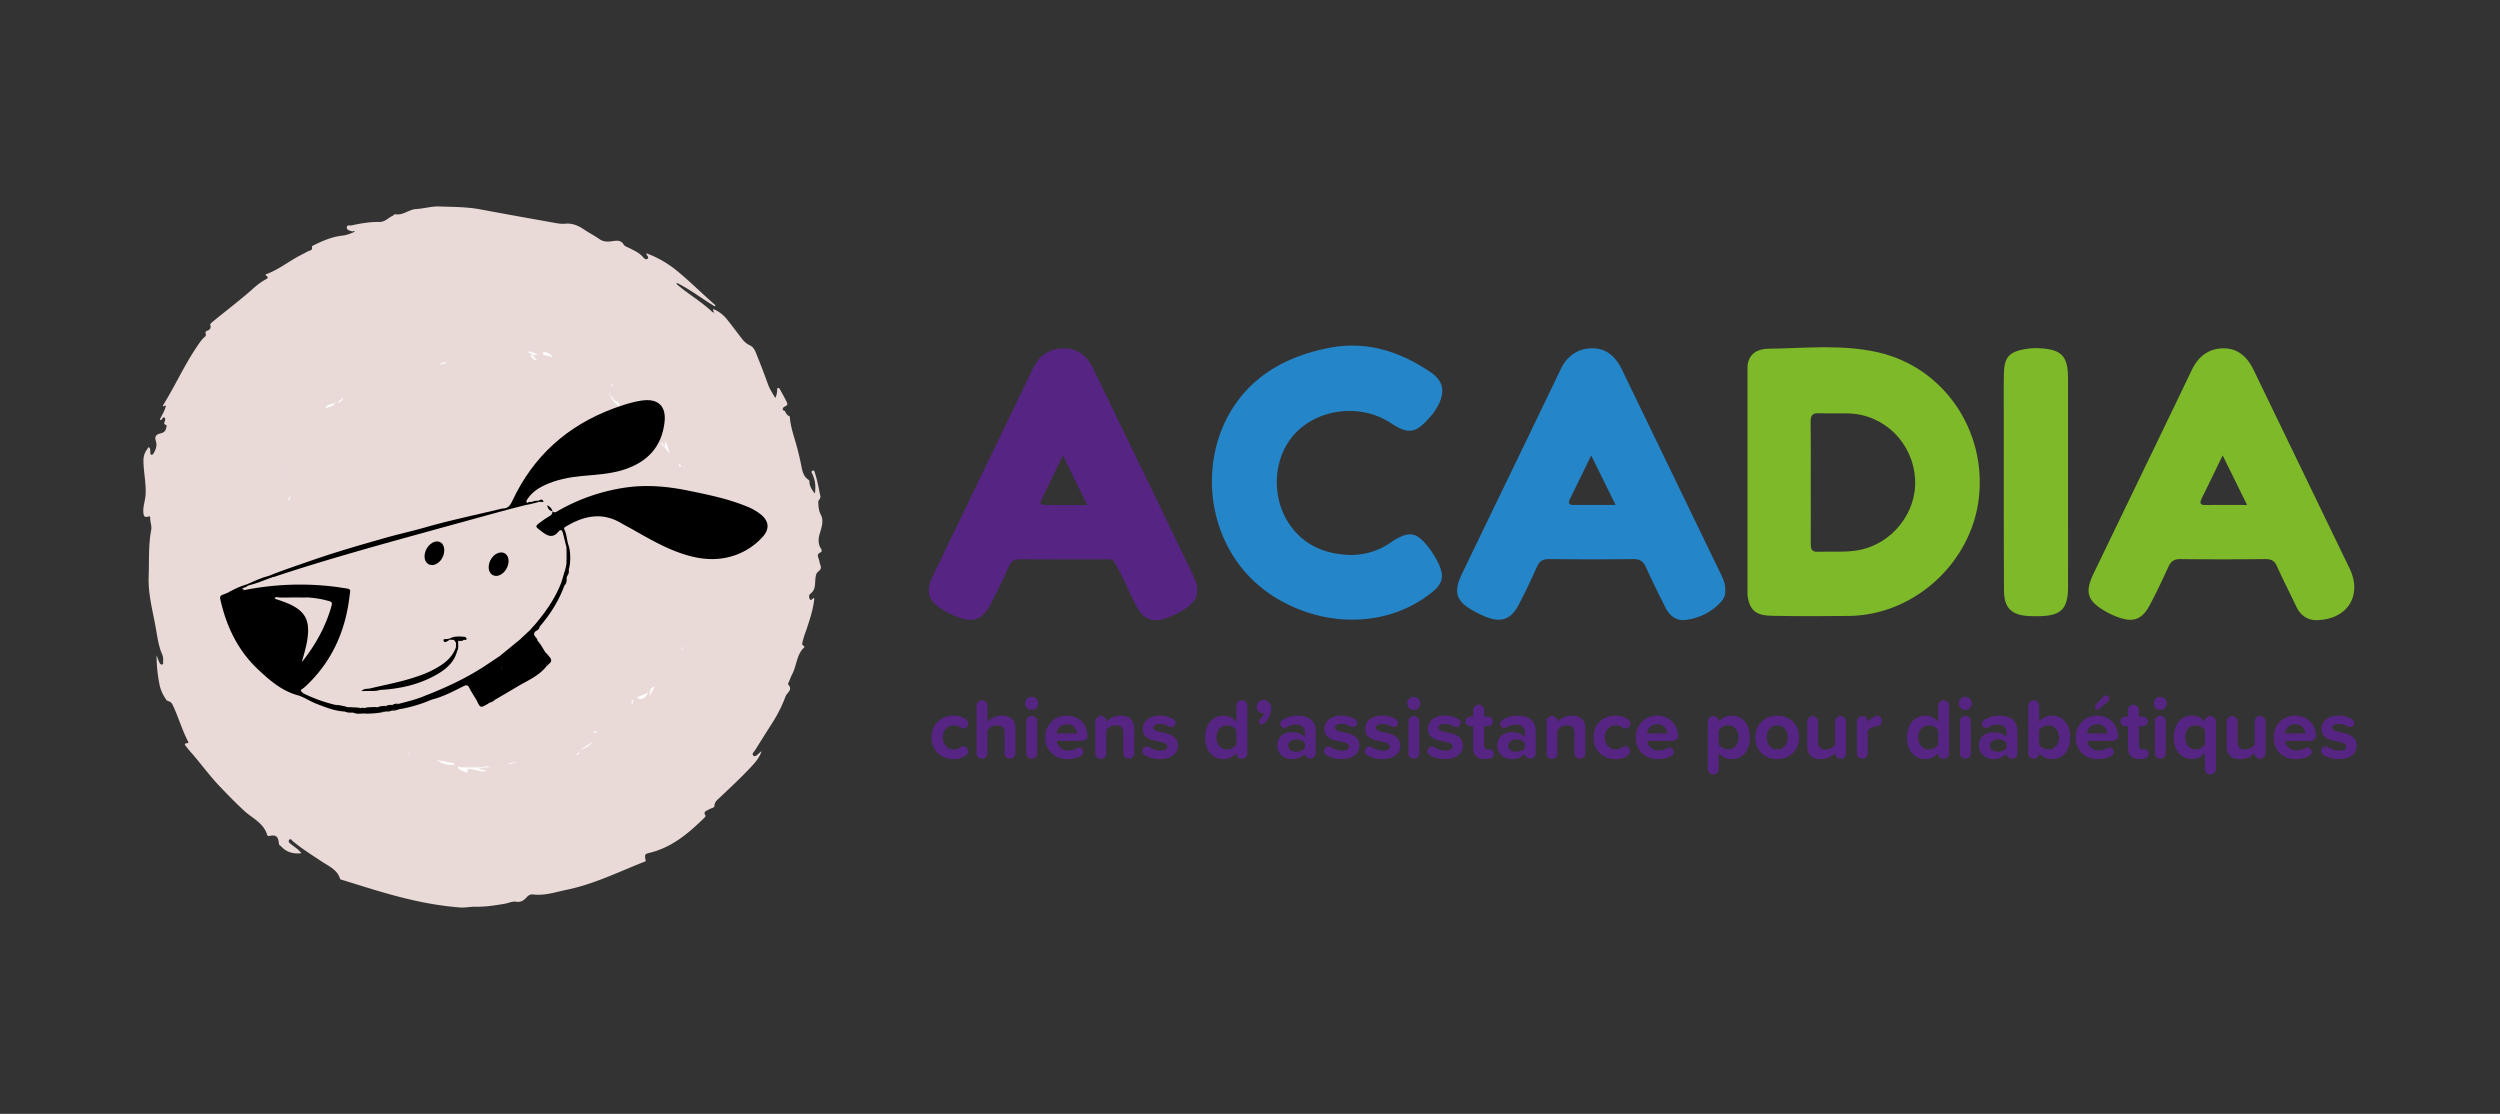 <svg id="test" xmlns="http://www.w3.org/2000/svg" viewBox="0 0 2172.1 967.77"><rect x="0" y="0" width="2172.1" height="967.77" fill="#333333" stroke="none"/><title>logo-acadia</title><path d="M682,357.1c.79,1.72,1.59,3.41,3.41,4.31a1.5,1.5,0,0,1,.83.81c.52,8.13,3.23,15.75,5.43,23.49,1.66,5.84,3.06,11.71,4.28,17.67,1,4.74,1.56,10.33,6.47,13.45,1,.66.77,1.72.9,2.68.45,3.32,2,6.1,4.71,9.26.86-6.18.27-11.42-2-16.44-.55-1.21-1.6-2.58-.2-3.31,1.73-.89,2,1.21,2.29,2.2,2.14,6.44,3.23,13.15,4.64,19.78.52,2.41-2,3.39-1.83,5.57.24,3.7.34,7.05,2.29,10.73,2.53,4.76.8,10.55-.79,15.67-1.5,4.85-1.94,9.39.92,13.84.81,1.27.88,2.58-.6,3.21-3.07,1.31-2.18,3.37-1.42,5.6.59,1.72.79,3.6,1.45,5.29,1,2.49.31,4-1.82,5.67-2.3,1.75-2.32,4.63-2.57,7.36-.38,4.29,0,8.84-4.27,11.88-1.56,1.12-1.27,3.46-.52,4.72,1.36,2.26,2.22-1.45,3.88-.66-.84,9.57-4,18.64-7,27.73a86.89,86.89,0,0,0-2.89,8.89c-.32,1.48-1.54,3.62.91,4.81.25.13.49,1,.38,1.05-6.79,6.16-6.56,15.49-10.38,23-1.09,2.14-2,4.39-2.9,6.61-.38.89-1.16,2.36-.84,2.7,4.45,4.63-1,7.06-2.23,10.35a120.22,120.22,0,0,1-11.69,23.35c-5,7.73-9.86,15.54-14.74,23.34-.92,1.47-3.2,3.26-1.64,4.69,1.76,1.63,3.47-.68,4.95-1.89l2.35-1.93c-2.22,6.31-6,10.35-9.68,14.28C643.4,676,634.21,684.65,625,693.3c-1.94,1.82-4.2,3.54-4.28,7,0,1.63-3.2,1.93-4.83,3-1.82,1.23-5.23,1.52-3,5.22.43.74-.49,1.55-1.1,2.14-13.63,13.41-28.06,25.57-47.28,30.28-4.43,1.09-4.57,1.41-3.55,6.6.22,1.13-.74,1.05-1.21,1.23-22,8.64-43.35,19.26-66.57,24.12-9.73,2-19.54,5.45-29.83,4.26a6.09,6.09,0,0,0-5.6,2.28c-2.48,2.73-5,4.74-9.44,4-3.11-.53-6.57,1.26-9.91,1.81-8.44,1.42-16.82,2.74-25.52,2.58-4.37-.08-8.83,1-13.49.62A285.33,285.33,0,0,1,358.42,782c-20.74-4.62-40.88-11.29-61.16-17.51-.64-.2-1.66-.43-1.78-.86-2.41-8.1-9.8-11-15.92-15.11-8.61-5.71-17.38-11.15-25.32-17.81-.8-.67-1.66-2.68-3-.9-1.12,1.51.3,2.62,1.42,3.5,3.16,2.51,6.68,4.63,9.21,8-7,.8-13-.84-17.68-6-.64-.69-1.7-.91-1.82-2.16-.66-6.61-2.56-8.11-8.52-6.8-1.17.26-1.59-.49-1.83-1.27-3.18-10.25-12.95-14.21-20-20.75-7.37-6.86-14.37-14-21.32-21.32-9.13-9.54-16.7-20.33-25.49-30.12-1.23-1.36-2.28-2.88-3.47-4.28s-2.1-2.7.83-2.88c1.52-.1,1.07-1,.68-1.73-5.05-9.86-8.14-20.53-12.76-30.56-1.51-3.29-1.9-3.37-5.45-4.78-.43-.17-.65-.88-1-1.33a34,34,0,0,1-5.8-14.46,121.21,121.21,0,0,1-2.18-23.55c.78,2.06,1.47,4.16,2.39,6.16.44,1,1.15,2.24,2.49,1.86s.65-1.68.77-2.6a12.72,12.72,0,0,0-1-6.66c-3.13-7.29-4-15.08-5.41-22.75-2.61-14.7-6.72-29.36-6.14-44.34.53-13.53-.33-27.18,2.22-40.61.67-3.55-1.07-7-.86-10.53.1-1.52-1.1-1.19-2.14-.91-3,.81-3.56-.92-3.8-3.45-.49-5.34,1.56-10.31,1.89-15.55.62-10-1.76-19.72-1.84-29.61,0-4.55,1.23-7.69,4.62-11.91,1.58,1.22,1.25,3,1.35,4.61.06.81-.18,1.89.94,2.08.93.15,1.55-.68,2-1.39,1.95-3.27,3.07-6.84,1.86-10.56s.08-5.64,3.68-6.5c2.43-.57,4.62-1.52,5.13-4.37.22-1.23,1.51-2.63-.76-3.45-1.32-.48-.63-1.61-.36-2.55.34-1.2,1-2.82-.29-3.48-1.56-.79-1.67,1.55-2.78,2-.8.21-1.13-.06-.89-.89,1.63-3.35,3.67-6.52,4.71-10.15.44-1.51,0-1.86-1.28-.9-.77.2-1.19,0-.86-.86,10.21-16.33,18.09-34,28.84-50,2.29-3.42,4.52-7,7.64-9.58,1.88-1.55-1.29-4.09,1.93-5.09,1.67-.52,3.77-2.21,2.5-5.21-.26-.62,2-2.49,3.33-3.56,11.83-9.64,24-18.85,35.35-29.06a57.28,57.28,0,0,1,10.13-7.09c3.1-1.77-.77-2.49-.68-4,9.85-3.45,18.1-9.76,27-14.85,3.07-1.76,6.29-3.26,9.35-5,1.68-1,4.93-.69,3.86-4.27-.07-.22.7-.8,1.18-1,8.15-4.07,16.46-7.65,25.67-8.64,3.65-.39,7-1.85,10.45-3.32-.84-1.26-1.64,0-2.4-.33-1.83-.68-4.37-.87-4.52-3.22-.18-2.71,2.59-1.64,3.92-1.93,8-1.73,16.1-3.16,24.3-3,5,.08,7.81-3.67,11.72-5.44.74-.33,1.47-1.43,2-1.32,6.8,1.38,11.85-4.13,18.29-4.48,6.74-.35,13.47-2.5,20.14-2.24,11.82.47,23.72.31,35.46,2.51,21.34,4,42.71,7.81,64.08,11.61,3.19.57,6.51,1.2,9.67.87,6.39-.66,11.56,1.67,16.62,5.08,4.34,2.92,9,5.31,13.32,8.31,3.62,2.54,7.45,2.35,11.38,1.77s7.32-1,9.72,3c1,1.61,3,2.06,4.64,2.89,4.16,2.12,8.49,4,11.74,7.52,1.13,1.23,2.55,3.15,4.21,1.91,1.93-1.46-1.1-2.73-.89-4.77A91.89,91.89,0,0,1,587,234.34C599,244,609.81,255,621.49,265.09c.2.76,0,1.18-.85.85-10.61-6.38-20.46-14-31.5-19.64-.47-.09-.9-.7-1.38-.17-.06.08.3.7.5,1.06,9.87,8.41,21.2,14.94,30.66,23.87a4.89,4.89,0,0,1,2.29,1.46,7.19,7.19,0,0,1-1.39-2.35c-.69-1.54-.26-1.73,1.18-1.1a29.35,29.35,0,0,1,10.86,8.68c4.43,5.48,8.57,11.2,12.92,16.75a18.46,18.46,0,0,0,6.79,5.58c3.83,1.79,5,5.95,6.43,9.52,3.31,8.1,6.36,16.32,9.36,24.55,1.47,4,3.86,7.52,6.22,11.65a15.15,15.15,0,0,0,1.63-6.93c0-.66-.12-1.53.77-1.77s1.28.46,1.6,1.07c2.1,3.85,4.32,7.64,6.18,11.61,1.54,3.26-2.73,2.86-3.42,4.8C679.42,356.39,680.87,356.64,682,357.1Z" style="fill:#e9dad8"/><path d="M238.93,510.22c1.09,1.86,1.06,3.28,0,4.75Z" style="fill:#eee6e5"/><path d="M594.46,408.33l-.53-.51c1.09-.94.06-2.46,1.41-4.14C595.47,405.76,596.24,407.18,594.46,408.33Z" style="fill:#e9e2e1"/><path d="M591.78,405.09c-.46.08-.58,1.1-1.18.57a2.29,2.29,0,0,1-.89-2c.11-.65.66-.19,1-.13A1.6,1.6,0,0,1,591.78,405.09Z" style="fill:#fdfbfb"/><path d="M552.51,350.18c1.31.7,1.8,2.05,2.44,3.32a7.61,7.61,0,0,1-3-2.76Z" style="fill:#f6f3f2"/><path d="M248.89,409.38l.56.57a5.47,5.47,0,0,1-2.8,2.43C247.39,411.36,247.75,410.09,248.89,409.38Z" style="fill:#e8e2e0"/><path d="M553,347.51l.53-.54,3,2.07C555,349.32,554,348.32,553,347.51Z" style="fill:#f2eeed"/><path d="M593.64,561.65c.15,1.32-.44,2.23-1.69,3.33A4.65,4.65,0,0,1,593.64,561.65Z" style="fill:#f4f1f0"/><path d="M242.47,518.11c.11-1-.35-2,.41-3,1.05.77.48,1.72.64,2.51C243.23,517.88,243.08,518.47,242.47,518.11Z" style="fill:#e6dddc"/><path d="M250.51,401.86l.54.54c-.53.8-1.07,1.6-2,3A5.16,5.16,0,0,1,250.51,401.86Z" style="fill:#e8e1e1"/><path d="M532.58,335.66a4,4,0,0,1-2-2.11,3.41,3.41,0,0,1,2.5,1.55Z" style="fill:#f5f2f1"/><path d="M242.47,518.11l1.05-.52c0,.48.18,1.13-.41,1.32S242.55,518.5,242.47,518.11Z" style="fill:#f2eeec"/><path d="M416.88,668.3c1.7.84,3.69.2,5.66,1-2.29,1.71-4.48.76-6.6.37s-4.15-1-6.24-1.41c-3.34-.65-3.67-.34-3.47,3.14-2.43-1-5-1.48-7.14-3-.58-.4-1.66-.85-1.13-1.81s1.28,0,1.94,0l.8.05c4.57.61,9.16.11,13.73.25C415.51,667,416.61,666.86,416.88,668.3Z" style="fill:#fefdfd"/><path d="M525.14,428.53V375.6h.27v53.16Z" style="fill:#e5d8dc"/><path d="M379.28,660.28l14.4,2.64c.54.1,1.24.15,1.24.77,0,.84-.8.79-1.41.85C388.2,665.08,383.57,663.14,379.28,660.28Z" style="fill:#fefdfd"/><path d="M553.12,606l10-4.19C560.57,607.13,556.89,608.73,553.12,606Z" style="fill:#fefdfd"/><path d="M480.44,310.38c-2.82-.69-5.06-1.13-7.22-1.82-.84-.26-2-.95-1.66-2.05.25-.86,1.4-.44,2.15-.44C476.55,306.1,478.35,307.89,480.44,310.38Z" style="fill:#fefdfd"/><path d="M577.78,387.3c.08-1.13-.26-2.3.55-4,1.51,3.88,2.88,7.26,3.12,11a31.5,31.5,0,0,0-4.21-5.91C576.91,387.81,577.5,387.63,577.78,387.3Z" style="fill:#fefdfd"/><path d="M531,344.27c1.79,1.73,2.82,4.34,5.88,4.71.33,0,1.1,2.72,2.19,3.91.15.5,0,.69-.55.57-3.64-2-5.9-5.27-8.06-8.64C530.21,344.25,530.48,344.15,531,344.27Z" style="fill:#fcfbfb"/><path d="M291.59,349.55c-2.11,4.35-5.85,4.05-9.17,5C284.19,350.74,288.3,351.64,291.59,349.55Z" style="fill:#fdfcfc"/><path d="M416.88,668.3a3.2,3.2,0,0,0-2.81-1.08c-3.62,0-7.25,0-10.88,0-.85,0-1.79.29-2.49-.51,4.72,0,9.43-.05,14.14,0a26,26,0,0,0,7.36-.84c1.12-.31,2.11-.48,2.7.81-1.18.7-2.57-.17-3.75.53C419.66,667.32,418,666.87,416.88,668.3Z" style="fill:#f8f6f6"/><path d="M564.6,604.51c-.55-5,.5-6.8,4.5-8.19C567.61,599,566.27,601.46,564.6,604.51Z" style="fill:#fdfcfc"/><path d="M462.63,308.21l-4.52-2.66c3.21-.61,5.7,1.08,8.43,2l-.08.69h-3.31C463,308.48,462.8,308.47,462.63,308.21Z" style="fill:#fcfbfb"/><path d="M298.46,420.66c-.08.34-.12.77-.58.77H275.39v-.76h23.09Z" style="fill:#e6ded8"/><path d="M506.21,650l8.81-5.59a15.92,15.92,0,0,1-8.27,6.16C506.19,650.76,506.07,650.51,506.21,650Z" style="fill:#fcfafa"/><path d="M462.63,308.21h.52c.48,2,2.45,2.88,2.93,4.77-2.55.14-3.66-2.23-5.35-3.77C461.29,308.5,462.28,309,462.63,308.21Z" style="fill:#fcfbfa"/><path d="M293.33,350.38a11.67,11.67,0,0,1,5.06-5A7.4,7.4,0,0,1,293.33,350.38Z" style="fill:#faf8f7"/><path d="M381.82,316.86c1.79-1.44,3.48-3.37,6.36-1.31Z" style="fill:#faf8f7"/><path d="M442,663.11l7.64-1.23c-2.37,1.44-5,1.64-7.52,2Z" style="fill:#f7f5f4"/><path d="M550.83,607.7l-1.55,4.43C548.08,609.29,548.08,609.29,550.83,607.7Z" style="fill:#fbf9f9"/><path d="M252.77,431.07l-1.91,4.39C250.21,433,250.91,431.75,252.77,431.07Z" style="fill:#faf8f7"/><path d="M577.78,387.3l-.54,1.13c-1.18-1.11-3.13-1.77-2.39-4.22C576.25,385,575.79,387.36,577.78,387.3Z" style="fill:#fcfcfc"/><path d="M519.41,635.88c-1.47.77-2.32,1.57-3.53.82-.33-.22-.46-.76-.19-.91C516.73,635.2,517.8,635.4,519.41,635.88Z" style="fill:#faf9f9"/><path d="M421.15,667.22c1.13-1,2.51-.32,3.75-.53a3.51,3.51,0,0,1,2.46,1.26A16.64,16.64,0,0,0,421.15,667.22Z" style="fill:#ede7e6"/><path d="M531,344.27l-.54.55a7.1,7.1,0,0,1-2-3.6C529.82,342,530.18,343.33,531,344.27Z" style="fill:#eee7e6"/><path d="M353.33,654.09c1.15-.3,2.13.58,3.27.54C355.36,655.85,354.38,654.67,353.33,654.09Z" style="fill:#f5f2f1"/><path d="M503.38,653.29c-.18,2.17-1.51,2.13-2.89,2.65C501.07,654.42,502.31,654.24,503.38,653.29Z" style="fill:#fcfcfb"/><path d="M506.21,650l.54.57a2.26,2.26,0,0,1-2.34.85C504.65,650.43,505.59,650.43,506.21,650Z" style="fill:#f1eceb"/><path d="M538.48,353.46l.55-.57c.47.31,1.31.66.73,1.26S538.82,353.9,538.48,353.46Z" style="fill:#eee7e6"/><path d="M492.16,490.41c0-.48,0-1,.07-1.44a34.89,34.89,0,0,0,0-13.2c-1.05-4.21-2.08-8.41-3.16-12.61-.56-2.17-1.78-3.77-3.69-1.42-5.08,6.22-9.59,4-14.79,0-5.95-4.55-6.2-4.27.07-8.8a66,66,0,0,1,7-4.67,4.18,4.18,0,0,0,2.3-4.14c1.8,1.87,3.36.59,5-.33a165.37,165.37,0,0,1,59.31-20.31c18.13-2.49,36-.85,53.8,2.8,17.21,3.54,34.45,7,50.78,13.75a47.27,47.27,0,0,1,12.25,7c7.14,5.9,7.71,12.6,1.45,19.5a58,58,0,0,1-26.8,16.79c-13.57,4-27,2.69-40.32-1.38-16.81-5.14-31.81-14.06-47-22.62-2.87-1.62-5.83-3.08-8.66-4.77-16.46-9.79-32.18-6.52-47.59,2.62-1,.62-2.65,1.24-1.89,2.76,2.32,4.61,2.11,9.87,3.95,14.59a119.31,119.31,0,0,1,0,20.27v-.09c-1.32,1.49,0,3.47-.94,5a5.33,5.33,0,0,0-1,3.41c-.91,1.82-.92,4-2,5.73-4.82,13.34-12.34,25.05-21.54,35.75-1,1.18-2,2.4-3,3.59-2,1.41-2.24,3-.7,5,.81,1,2,1.93,1.87,3.52a1.86,1.86,0,0,1-2.45.45c-1.12-.43-2.13-.67-2.28,1-.07.74-.31,1.68.47,2.07,1.05.53,1.64-.43,2.18-1.11a24.06,24.06,0,0,1,2.06-2.45c3.16,3,4.84,7.13,7.34,10.63,1.37,1.5-.76,2.35-.72,3.76.07,2.44-2.55,5.47,2,6.54.09,0-.09.55-.34.78-6.68,8.89-16.84,12.86-25.94,18.32-6.32,3.79-12.7,7.48-19.06,11.21-3-.61-3.82-3.32-1.67-5.87a32.86,32.86,0,0,1,3.6-3c1-.9,1.65-1.94,1.06-3.32a2.25,2.25,0,0,0-2.24-1.41,3,3,0,0,0-2.9,2,13.63,13.63,0,0,0-.79,4.15A3.85,3.85,0,0,1,424.9,604c-3.16,1.25-2.74,2.62,0,3.92,1.37.65,2.35,1.31.45,2.52a15.12,15.12,0,0,1-1.44,1.09c-6.6,3.78-6.61,3.77-10-3.55.22-4.14,3.56-6.55,5.55-9.68,1.3-2,2.76-3.31-1.11-3.65a3.58,3.58,0,0,1-3.25-3.52,4.07,4.07,0,0,1,2.47-4.19,19.82,19.82,0,0,1,8.17-2,17.34,17.34,0,0,0,6.87-1.45c1.77-.86,3.29-2.11,2.85-4.36-.6-3.14.39-6.4-.87-9.46l16.94-13.84c3.39-2,5.71-5.13,8.49-7.78l-.12.13a22.8,22.8,0,0,0,5-5.63C473.78,532,481.74,520.8,487,507.82c1.62-4,2.51-8.27,3.95-12.35C492.79,494.15,491.16,492,492.16,490.41Z"/><path d="M456.39,438.88l-15.69,4c-1.2.1-2.79,1.35-3.13-1.07,4.31-.39,6-3.22,7.7-6.91,18.18-38.73,47.72-65.12,87.71-80,8.1-3,16.27-5.71,24.89-6.92,14-1.94,21.11,4.94,19.52,18.81-2.47,21.52-14.84,34.51-34.89,41.11-12.08,4-24.65,4.5-37.13,5.7-11.14,1.07-22.06,3.2-32.29,8-6.52,3.06-12.15,7.19-15.78,13.62C456.32,436.26,457.79,437.93,456.39,438.88Z"/><path d="M437.57,441.8c.76,1.19,2,.91,3.13,1.07q-27.18,7.47-54.38,14.94c-49.69,13.74-99.46,27.2-148.41,43.48a3.21,3.21,0,0,1-.93,0c-1.23.22-2.76,1.27-3.07-1.09,11.73-4.77,23.76-8.7,35.71-12.88,21.47-7.52,43.32-13.79,65.16-20,11.22-3.2,22.75-5.69,34-8.92,22.13-6.38,44.65-11,67-16.45A10.45,10.45,0,0,1,437.57,441.8Z"/><path d="M375.35,607.78c-2.32-.92-4.24-2.82-6.91-2.94,18.27-7.12,36-15.25,52.49-26,4.58-3,9.11-6.08,13.66-9.13,2.09,1.54,3,3.4,1.65,5.9a1.91,1.91,0,0,0-.26.89c-.08,8-1.35,9.36-9.61,9.56a31.49,31.49,0,0,0-7.33,1.41c-2.12.57-3.9,2-2.84,4.47.8,1.89,2.39,2.9,4.51,1.3.64-.47,2.07-.63,2-.05-.13,1.84-.19,4.63-1.32,5.3-3.87,2.29-4.2,7.06-7.51,9.56-2.07-3.46-4.32-6.83-6.14-10.42-1.32-2.6-2.53-2.67-5-1.42C393.85,600.6,385.08,605.34,375.35,607.78Z"/><path d="M425.33,610.48c.46-1,.78-1.62-1-1.47-2,.17-3.17-1.57-3.49-3.18-.4-2.09,1.65-2.5,3.12-2.68,2.6-.33,2.09-2.16,2.32-3.82.39-2.79,0-6.16,4.31-6.47,1.69-.12,3.39-.29,3.86,1.61s1.57,3.64-1.13,5.22-6.09,3.08-4.53,7.34c.15.4,1,.56,1.48.83C428.82,609.09,427.33,610.26,425.33,610.48Z"/><path d="M475.29,578.33c-.26-1.68-1-.84-1.85-.46-2.23,1-3.41-.93-2.55-2.08,2-2.63,1.19-6.19,3.46-8.54C480.26,573.48,480.33,574.2,475.29,578.33Z"/><path d="M233.91,500.21c.72,1.22,2,1,3.07,1.09-7.19,2.71-14.25,5.79-21.78,7.56-1.06.38-1.26-.13-1.08-1C220.59,505,227,501.89,233.91,500.21Z"/><path d="M214.12,507.82l1.08,1c-1.17,1.73-3.43,1.47-4.89,2.67-.75,1.07-2,1.35-3.07,1.85a5.88,5.88,0,0,0-2.2.76c-.65.57-1.87.21-2.18,1.34-2.05,2.55-2.31-1.49-3.79-1A66.68,66.68,0,0,1,214.12,507.82Z"/><path d="M317.84,620c5.51-2.9,11.45-1.6,17.24-1.75A74.55,74.55,0,0,1,317.84,620Z"/><path d="M494.24,494.74l0-20.27A43.27,43.27,0,0,1,494.24,494.74Z"/><path d="M480,444.2c-2.91-.48-4-2.59-4.6-5.14A7.26,7.26,0,0,1,480,444.2Z"/><path d="M456.39,438.88c.33-1.21-.6-2.75.91-3.67.19.64,0,1.47.87,1.76,1.09-.05,2.58-1.29,2.89,1Z"/><path d="M472.32,436.11l-3.69-.07c-.35-.3-.93-.35-1-.93C469.43,434.26,471.36,432.89,472.32,436.11Z"/><path d="M461.06,437.94c-.68-1.14-1.91-.68-2.89-1,1.36-1,2.95-.89,4.51-.94.94-.16,2.15-.91,2.2,1Z"/><path d="M464.88,437c-.52-.81-1.38-.84-2.2-1a8.94,8.94,0,0,1,4.93-.92l1,.94Z"/><path d="M299.62,618.23c2.31.24,4.83-1,6.92.92C304.19,619.19,301.82,619.35,299.62,618.23Z"/><path d="M307,619.18c2.35.21,4.85-.94,7,.79C311.66,620.17,309.27,620.28,307,619.18Z"/><path d="M490.37,508.82c.11-2.1.45-4.12,2-5.73C492.33,505.22,492.06,507.26,490.37,508.82Z"/><path d="M465.86,548.16c.2-1.86,1.43-2.85,3-3.59C468.62,546.41,467.31,547.34,465.86,548.16Z"/><path d="M340.51,617.37c1.63-2,3.85-.77,5.8-1.06A11.06,11.06,0,0,1,340.51,617.37Z"/><path d="M335.75,618.13c1.4-1.57,3.2-.75,4.85-.83A8.13,8.13,0,0,1,335.75,618.13Z"/><path d="M493.31,499.68c.13-1.71-.84-3.63.94-5A8.44,8.44,0,0,1,493.31,499.68Z"/><path d="M397.21,565.51c-2.3,9.17-8.66,15.1-16.32,19.71-15.51,9.34-32.64,13.19-50.52,14.23-3.26-.19-6.77,1.84-9.71-1.12,14-3.34,28.27-5.89,41.95-10.65A88.8,88.8,0,0,0,383,578.1c5.87-3.91,10.69-8.74,13.09-15.58C398.44,562.78,397.23,564.37,397.21,565.51Z"/><path d="M441.85,488.21c-.37,6.32-5.76,12.33-10.93,12.17-4-.12-6.61-3.52-6.32-8.27.4-6.65,6-12.55,11.42-12.11C439.76,480.31,442.12,483.63,441.85,488.21Z"/><path d="M386,478.36c-.07,6.59-5.43,12.79-10.88,12.58-3.85-.15-6.37-3.32-6.26-7.88.16-6.46,5.7-12.81,11-12.63C383.71,470.57,386,473.55,386,478.36Z"/><path d="M320.66,598.33c3,2.15,6.54.17,9.71,1.12-5.18,1.48-10.45.71-16.43,1C316.26,598.2,318.52,598.46,320.66,598.33Z"/><path d="M390.41,554.92c3.54-2,7.39-2.18,11.31-1.75-.16,2.28-2.27,1.77-3.53,2.49-1.29.46-2.65.19-4,.3l-3.8-.2c-.26-.19-.34-.37-.26-.56S390.33,554.92,390.41,554.92Z"/><path d="M460,548.06c-2.12,3.37-4.38,6.59-8.49,7.78Z"/><path d="M398,554.77c.93-1.27,2.87-.19,3.74-1.6,1.63,0,3.52.18,3.61,2,.08,1.44-1.81.41-2.69.89-1.34.59-2.52-.27-3.79-.4A1.87,1.87,0,0,1,398,554.77Z"/><path d="M492.25,475.77a19,19,0,0,1,0,13.2Q492.23,482.37,492.25,475.77Z"/><path d="M398,554.77l1,.32c.46.91-.34,1.22-.79,1.69l-.14.94c-.81.54-.16,2.29-1.8,2.13.16-1.72-.91-2.81-2-3.89C395.18,554.64,396.78,555.34,398,554.77Z"/><path d="M390.41,554.92a1.5,1.5,0,0,1,0,.84c-1.2,1.61-4.07,2.56-4.57,1.8-1.8-2.7,1.17-2.26,2.43-2.35C389,555.15,389.69,554.94,390.41,554.92Z"/><path d="M313.61,615.24c-3.94-.44-8.05,1.27-11.83-1Z"/><path d="M328.21,614.34c-3.8,2.06-7.88.51-11.81.9A55.69,55.69,0,0,1,328.21,614.34Z"/><path d="M301.35,614.28c-3.47.19-6.9.21-9.94-1.89A38.66,38.66,0,0,1,301.35,614.28Z"/><path d="M396.21,559.85c.68-.64.61-1.92,1.8-2.13,0,2.63.68,5.32-.8,7.79-.46-1,.19-2.34-1.11-3Z"/><path d="M464.86,542.56c-.44,2.94-2.42,4.54-5,5.63Z"/><path d="M206.73,512.82l3.58-1.29,2.12,1.13c-1.11.86-2.45.83-3.75,1C207.86,513.76,206.77,514.59,206.73,512.82Z"/><path d="M398.15,556.78l.79-1.69c1.46-.49,2.34,1.16,3.7,1C401.3,557.36,399.67,556.71,398.15,556.78Z"/><path d="M335.73,613.34c-2.07,1.95-4.58.7-6.89.94A18.29,18.29,0,0,1,335.73,613.34Z"/><path d="M263,602.11c-1.2-.05-2.67.19-3-1.38-.18-.82.77-1.19,1.55-1.37C260.92,600.85,262.65,601.11,263,602.11Z"/><path d="M341.38,612.37c-1.63,1.92-3.8.73-5.72,1C337.44,612.3,339.42,612.41,341.38,612.37Z"/><path d="M492.16,490.41c-.24,1.73,1.07,3.85-1.26,5.06Z"/><path d="M346.11,611.59c-1.39,1.5-3.18.7-4.81.82A5.85,5.85,0,0,1,346.11,611.59Z"/><path d="M444.8,571c-2.28,0-4.45-1.16-4.47-2.42,0-2.32,1.79-1.84,3.32-.85a1.42,1.42,0,0,0,1.18-.3c.63-5.11,6.2-3.06,8.45-5.86,1.09-1.35,2.22-.44,3.14.54,1.19,1.25.59,2.25-.41,3.2C452.72,568.36,448,568.55,444.8,571Z"/><path d="M467.46,577.85c-.06,1.06-1.26,1.84-2.5,2.52-1.08.59-2.24,1.42-3.5.56-1.47-1-.19-1.86.26-2.76.94-1.9-.89-2.35-1.73-3.34a2.07,2.07,0,0,1,.34-3.27c1.06-.87,1.74-.5,2.56.59C464.26,574,467.1,574.5,467.46,577.85Z"/><path d="M462.84,587.32a26.27,26.27,0,0,1-11.12-1.42,2.4,2.4,0,0,1-1.65-3.34c.55-1.62,1.89-1.06,3.15-.86C457,582.29,459.86,584.22,462.84,587.32Z"/><path d="M467,556.62a8.64,8.64,0,0,1-.63,2.67c-.89,1.41-1.92,2.88-3.8,3.09-.78.09-1.74-.33-1.71-1.17a32.05,32.05,0,0,1,.69-6.34c.23-.94,1.3-.38,1.89.11,1.05.89,1.95,2,3.58,1.67l-.21.17Z"/><path d="M442.92,598c2-2.05-3.16-5.54,1.51-7.06,1.05-.34,1.88-1.25,2.85-.08a2,2,0,0,1-.41,3.26C445.13,595,445.05,597.18,442.92,598Z"/><path d="M446.94,583.77c-.44,1.48-1.19,2.5-2.39,1.87-1.78-.93-4.56-.88-4.69-3.71a1.59,1.59,0,0,1,2.09-1.32C443.78,581.42,446,581.85,446.94,583.77Z"/><path d="M464.11,565.59c1.41.66,2.72,1.54,2.49,3.08-.27,1.84-2,2.21-3.58,2.27-2,.07-.74-1.52-.86-2.28C461.94,567.21,462.42,565.91,464.11,565.59Z"/><path d="M450.3,595c-.65-3.26-.7-5,1.52-5.51a1.67,1.67,0,0,1,2,1.43C454,593.25,451.32,592.61,450.3,595Z"/><path d="M454.36,573c-.53.32-.86.67-1.2.69-.65,0-1.18-.35-1-1,.08-.25.72-.47,1.09-.44S453.9,572.59,454.36,573Z"/><path d="M448.17,579.47c-.27-.38-.71-.75-.65-1a1.2,1.2,0,0,1,.88-.7c.63,0,1.17.33,1,1C449.26,579.1,448.66,579.21,448.17,579.47Z"/><path d="M340.6,617.3h0l-.06.06Z"/><path d="M368.44,604.84c-7.2,3-14.8,4.79-22.33,6.75-1.48,1-3.32-.1-4.81.82l.08,0c-1.71,1.44-3.95-.11-5.72,1l.07,0c-2.16,1.36-4.69-.09-6.89.94a.37.37,0,0,0-.63.06c-3.86,1.32-7.93-.21-11.81.9a2.65,2.65,0,0,0-2.79,0c-3.87-1.17-8,.51-11.83-1l-.22-.16-.21.17c-3.34-.5-6.73-.69-9.94-1.89A129,129,0,0,1,263,602.11c-.64-.84-3.73-.38-1.46-2.75a45.38,45.38,0,0,0,3.72-2.82c22.45-20.91,34.49-47,38.25-77.16,1-8.38,2.46-7.33-6.83-8.76-2-.31-4-.64-6.05-.88a247.18,247.18,0,0,0-78.18,2.92c-1.23.82-2.51-.22-3.75.13-1,.26-2,.6-3,.93s-1.88.66-2.84.92c-1.31.74-2.46-1.44-3.8-.2-1.88.78-3.72,1.67-5.64,2.32s-2.42,1.78-2,3.9c5.22,23.52,15.23,44.54,33,61.17,10,9.33,20.25,18.33,34,22.17,5.62,1.57,10.64,5.19,16.15,7.32,8.07,3.12,16.13,6.47,25,6.91,2.21,1,4.75-.4,6.92.92l.23.19.25-.16c2.27.91,4.78-.26,7,.79h3.79c5.68-1.29,11.5-1.12,17.24-1.75l.36.13.31-.22c1.47-1.08,3.31,0,4.82-.82,1.71-1.46,4,.12,5.74-1a120.51,120.51,0,0,0,29-8.53C374,604.55,371.45,604.16,368.44,604.84Zm-124-82.76c-1.93-.66-3.87-1.28-5.8-1.93a1.18,1.18,0,0,1,1.35-1.43c9,.15,18.07-.5,27.09.35a85.65,85.65,0,0,1,18.54,3.1c2.07.54,3.27,1.16,2.53,3.85-5,18.27-14.15,34.4-25.89,49.32,1.31-5,2.81-10,3.89-15C270.79,538.45,265.62,529.42,244.39,522.08Z"/><path d="M267,519.07c-7.89,0-15.77,0-23.66.1-1.62,0-3.45-.61-4.78,1l-3.1-.48C246,518,256.52,517.44,267,519.07Z"/><path d="M260,517H237.79v-.47h22.38Z"/><path d="M366.66,609.29c-1,.05-1.49-.31-1.26-1a1.83,1.83,0,0,1,1.78-1.28c.68,0,1.43.38,1.1,1S367.12,609,366.66,609.29Z"/><path d="M329.67,616.11a1.31,1.31,0,0,1,1.51-.7c.58.08,1.38.13,1.17,1-.16.68-.87.77-1.48.69S329.59,617,329.67,616.11Z"/><path d="M355.43,612.34c-.64,0-1.34,0-1.24-.88,0-.3.58-.67,1-.76.56-.14,1.38-.19,1.51.52S356,612.16,355.43,612.34Z"/><path d="M317.79,618c-.71,0-1.42,0-1.31-.88,0-.29.58-.66.95-.75.56-.14,1.38-.19,1.52.52S318.3,617.8,317.79,618Z"/><path d="M298.18,615.3c.7.12,1.86.06,2,.41.59,1.49-.58.7-1.08.63a4.91,4.91,0,0,1-1.17-.44Z"/><path d="M202.86,515.48c-.49-1.77,1.1-1.47,1.92-1.93.41.28,1,.41,1,1.06C205,515.45,203.89,515.38,202.86,515.48Z"/><path d="M205.77,514.61l-1-1.06,1.95-.73,2,.79Z"/><path d="M1173.26,482.19a60.23,60.23,0,0,0,34.39-10.41c16.8-11.38,23.33-10.16,35.18,6a73.56,73.56,0,0,1,7.4,12.74c4.74,10.42,3,16.88-6.07,24.12-37.37,30-91.2,31.4-134.93,5.21-59.57-35.68-70.88-113.66-38.44-164.88,19.24-30.38,49.14-45.78,83.52-52.64,32.5-6.49,61.72,2.79,88.56,21,10.57,7.17,12.74,15.63,7.48,27.26a50.41,50.41,0,0,1-8.3,12.15c-12,13.89-18.48,14.84-33.66,4.83-25.83-17-62.4-13-83.15,9.08-19.62,20.89-21.46,56.86-3.39,81C1134.52,474.66,1152.56,481.54,1173.26,482.19Z" style="fill:#2486c8"/><path d="M1796.78,419.2c0,30.26.06,60.52,0,90.78,0,19.21-6,25.07-25.5,25.41-2.62,0-5.26,0-7.89-.09-15.77-.79-22.17-6.84-22.25-22.62-.25-50.32-.16-100.64-.18-151,0-12.5-.15-25,.15-37.5.34-13.53,4.46-18.33,17.6-20.71a58.38,58.38,0,0,1,13.71-.9c18.85,1.15,24.27,6.9,24.34,25.81C1796.85,358.68,1796.77,388.94,1796.78,419.2Z" style="fill:#7db928"/><path d="M1632.22,306.24c-31.69-7.35-64.09-3.64-96.19-3.23-8.75.12-16.75,4.2-17.73,15q-.08,22.13,0,44.24,0,77.55,0,155.12c1.79,12.72,7,17.44,21.38,17.68q33.49.56,67,.1c56.66-.75,106.5-46.44,112.7-103C1725.78,373.57,1688.67,319.33,1632.22,306.24ZM1614.79,478c-11.76,2.15-23.6.9-35.39,1.42-5.85.26-6.18-3.06-6.15-7.49.12-17.41,0-34.83,0-52.24,0-17.75.16-35.5-.1-53.24-.08-5.45,1.52-7.68,7.23-7.42,8.53.4,17.09,0,25.63.18,30.78.78,55.63,25,57.85,56.34C1666,444.9,1644.05,472.69,1614.79,478Z" style="fill:#7db928"/><path d="M1036.31,499.2Q993.14,409.52,949.65,320c-5.15-10.66-13.25-17.36-25.33-17.31s-21.27,6-26.64,17.13q-43.54,90.06-87,180.17c-7,14.51-4.28,22.22,9.5,30.38a81.92,81.92,0,0,0,10.59,5.22c14.59,6,22.79,3.14,30-10.81q8.38-16.17,15.85-32.83c2.06-4.57,4.78-6.12,9.75-6.08,25,.24,50,.09,75,.15,2.16,0,4.68-.83,6.24,1.67l-.06-.07c8.28,12.67,13.08,27.11,20.49,40.22,5.66,10,13,13.14,23.92,9.59a75.4,75.4,0,0,0,14.34-6.39C1041,522.53,1043.65,514.44,1036.31,499.2ZM908,438.76c-6.47-.07-3.42-3.88-2.16-6.54,5.46-11.5,11-22.94,17.68-36.63l21.14,43.21C931.35,438.8,919.68,438.9,908,438.76Z" style="fill:#562583"/><path d="M2041.5,494.09q-41.64-86.16-83.29-172.31c-5.41-11.23-13.38-19.19-26.33-19.12s-21.92,7-27.61,18.9c-28.31,59-56.91,117.85-85.3,176.82-7.89,16.39-5.33,23.94,10.73,33a69.42,69.42,0,0,0,10.73,4.94c12.86,4.66,20.5,2.07,27.1-10.1,5.94-11,11.22-22.32,16.42-33.68,2.19-4.76,4.93-6.85,10.45-6.78,24.67.3,49.35.26,74,0,5,0,7.75,1.47,9.83,6.07,5.44,12,11.38,23.71,17.08,35.57,3.45,7.17,9.11,11,16.09,11.41C2039,539.09,2052.92,517.72,2041.5,494.09Zm-125.23-55.3c-5.39.07-5-2.3-3.22-6,5.75-11.64,11.39-23.34,18.09-37.11l21.22,43.06C1939.06,438.74,1927.66,438.64,1916.27,438.79Z" style="fill:#7db928"/><path d="M1495.72,500q-43.38-89.68-86.77-179.37c-5.28-10.92-13.61-18.28-26-18s-21.42,6.67-27,18.29c-28.45,59.29-57.21,118.43-85.75,177.67-7.83,16.26-5,24.16,11.19,32.8,2.9,1.55,5.86,3,8.89,4.26,13.84,5.71,22.49,2.8,29.35-10.45q8.39-16.2,15.8-32.89c2.21-4.94,5.26-6.61,10.61-6.55,24.34.26,48.69.32,73,0,5.93-.09,8.79,2.09,11.11,7.24,5.26,11.69,11,23.15,16.72,34.63,3.5,7.05,9.32,11.93,17.18,11a48.82,48.82,0,0,0,31.72-16.27,13.4,13.4,0,0,0,3.15-10.12C1499.06,507.9,1497.6,503.9,1495.72,500ZM1367,438.72c-5.06,0-4.21-2.62-2.72-5.68,5.74-11.73,11.47-23.47,18.23-37.32,7.42,15.06,13.94,28.26,21.19,43C1390.37,438.7,1378.68,438.67,1367,438.72Z" style="fill:#2486c8"/><path d="M828.48,621.78a17.61,17.61,0,0,1,10.95,3.35,4.24,4.24,0,0,1-2.39,7.75,4,4,0,0,1-2.46-.82,8.94,8.94,0,0,0-5.66-1.86c-5.74,0-9.76,4.17-9.76,10.43s4,10.51,9.76,10.51a8.61,8.61,0,0,0,5.59-1.86,4,4,0,0,1,2.46-.83,4.24,4.24,0,0,1,2.46,7.75,17.55,17.55,0,0,1-10.95,3.36c-11.11,0-19.08-7.83-19.08-18.93S817.37,621.78,828.48,621.78Z" style="fill:#562583"/><path d="M872.81,654.42V636.76c0-5-2.61-6.56-6.71-6.56a10.5,10.5,0,0,0-8.2,4.25v20a4.74,4.74,0,0,1-4.69,4.77,4.81,4.81,0,0,1-4.77-4.77V613.21a4.8,4.8,0,0,1,4.77-4.77,4.73,4.73,0,0,1,4.69,4.77v14.16a16.64,16.64,0,0,1,12.67-5.59c7.9,0,11.7,4.32,11.7,11.33v21.31a4.73,4.73,0,1,1-9.46,0Z" style="fill:#562583"/><path d="M890.68,611.12a5.67,5.67,0,1,1,5.67,5.67A5.71,5.71,0,0,1,890.68,611.12Zm1,43.3v-27.5a4.74,4.74,0,1,1,9.47,0v27.5a4.81,4.81,0,0,1-4.77,4.77A4.75,4.75,0,0,1,891.65,654.42Z" style="fill:#562583"/><path d="M926.82,621.78c10.73,0,18,8.05,18,17.44,0,3.12-2,4.47-5.66,4.47H918.1c.6,4.54,4.25,8.34,10.36,8.34a15.35,15.35,0,0,0,7.3-2,3.53,3.53,0,0,1,1.79-.45,3.8,3.8,0,0,1,3.73,3.73,4,4,0,0,1-2,3.28,24,24,0,0,1-11.85,3c-11,0-19.23-7.38-19.23-18.93C908.19,630.2,915.87,621.78,926.82,621.78ZM918,637.28h17.74c-.22-3.43-2.61-8-8.87-8C920.93,629.31,918.4,633.7,918,637.28Z" style="fill:#562583"/><path d="M985.46,633.25v21.17a4.73,4.73,0,1,1-9.46,0V636.91c0-5-2.61-6.71-6.64-6.71a10.24,10.24,0,0,0-8.19,4.25v20a4.74,4.74,0,1,1-9.47,0v-27.5a4.76,4.76,0,0,1,4.7-4.84,4.83,4.83,0,0,1,4.84,4.84v.3a16.75,16.75,0,0,1,12.52-5.44C981.66,621.78,985.46,626.25,985.46,633.25Z" style="fill:#562583"/><path d="M992.53,652.63a4,4,0,0,1,4-4,4.41,4.41,0,0,1,2,.52,19.55,19.55,0,0,0,9.77,3.06c4.09,0,6-1.42,6-3.66,0-2.53-3.13-3.42-7.23-4.24-6.18-1.19-14.15-2.69-14.15-11.25,0-6,5.29-11.33,14.75-11.33a22.31,22.31,0,0,1,11.85,3.2,3.57,3.57,0,0,1,1.86,3.13,3.65,3.65,0,0,1-3.65,3.65,3.52,3.52,0,0,1-1.79-.44,15.69,15.69,0,0,0-8.2-2.31c-3.42,0-5.66,1.26-5.66,3.35s2.83,3.06,6.86,3.87c6.18,1.2,14.45,2.84,14.45,11.78,0,6.63-5.59,11.55-15.57,11.55a25.55,25.55,0,0,1-13.27-3.5A4,4,0,0,1,992.53,652.63Z" style="fill:#562583"/><path d="M1083.73,613.21v41.21a4.83,4.83,0,0,1-4.77,4.91,4.92,4.92,0,0,1-4.84-4.84v-.3a14.13,14.13,0,0,1-11,5.37c-9.09,0-15.95-6.86-15.95-18.85,0-11.78,6.79-18.93,15.95-18.93a13.86,13.86,0,0,1,11.1,5.51V613.21a4.77,4.77,0,0,1,9.54,0ZM1074.19,647V634.3a10.39,10.39,0,0,0-8.19-4.1c-5.37,0-9.09,4.25-9.09,10.51s3.72,10.43,9.09,10.43A10.42,10.42,0,0,0,1074.19,647Z" style="fill:#562583"/><path d="M1096.39,629.38a2.51,2.51,0,0,1-2.53-2.53,2.59,2.59,0,0,1,.82-1.94,11.89,11.89,0,0,0,3.72-5.66,3.47,3.47,0,0,1-1.41.29,5.1,5.1,0,0,1-5.07-5.36,6,6,0,0,1,5.81-6c3.51,0,6.71,2.75,6.71,7.6s-2.38,9.39-6.33,12.89A2.75,2.75,0,0,1,1096.39,629.38Z" style="fill:#562583"/><path d="M1143.19,635.42v18.85a4.79,4.79,0,0,1-9.54.67c-2.39,2.83-6.63,4.62-11.33,4.62-5.74,0-12.52-3.88-12.52-11.92,0-8.42,6.78-11.48,12.52-11.48,4.77,0,9,1.49,11.4,4.4v-5c0-3.65-3.13-6-7.9-6a14.41,14.41,0,0,0-8,2.38,3.84,3.84,0,0,1-1.86.52,3.64,3.64,0,0,1-3.58-3.65,3.75,3.75,0,0,1,1.72-3.13,23.94,23.94,0,0,1,13.33-3.87C1135.66,621.78,1143.19,625.06,1143.19,635.42Zm-9.47,14.6v-4.47c-1.56-2.09-4.54-3.13-7.6-3.13-3.72,0-6.78,2-6.78,5.44s3.06,5.29,6.78,5.29C1129.18,653.15,1132.16,652.11,1133.72,650Z" style="fill:#562583"/><path d="M1150.26,652.63a4,4,0,0,1,4-4,4.47,4.47,0,0,1,2,.52,19.51,19.51,0,0,0,9.76,3.06c4.1,0,6-1.42,6-3.66,0-2.53-3.13-3.42-7.23-4.24-6.19-1.19-14.16-2.69-14.16-11.25,0-6,5.29-11.33,14.76-11.33a22.28,22.28,0,0,1,11.84,3.2,3.56,3.56,0,0,1,1.87,3.13,3.65,3.65,0,0,1-3.65,3.65,3.49,3.49,0,0,1-1.79-.44,15.69,15.69,0,0,0-8.2-2.31c-3.43,0-5.66,1.26-5.66,3.35s2.83,3.06,6.85,3.87c6.19,1.2,14.46,2.84,14.46,11.78,0,6.63-5.59,11.55-15.57,11.55a25.55,25.55,0,0,1-13.27-3.5A4,4,0,0,1,1150.26,652.63Z" style="fill:#562583"/><path d="M1185.8,652.63a4,4,0,0,1,4-4,4.47,4.47,0,0,1,2,.52,19.51,19.51,0,0,0,9.76,3.06c4.1,0,6-1.42,6-3.66,0-2.53-3.13-3.42-7.23-4.24-6.19-1.19-14.16-2.69-14.16-11.25,0-6,5.29-11.33,14.76-11.33a22.28,22.28,0,0,1,11.84,3.2,3.56,3.56,0,0,1,1.87,3.13,3.65,3.65,0,0,1-3.66,3.65,3.48,3.48,0,0,1-1.78-.44A15.69,15.69,0,0,0,1201,629c-3.43,0-5.66,1.26-5.66,3.35s2.83,3.06,6.85,3.87c6.19,1.2,14.46,2.84,14.46,11.78,0,6.63-5.59,11.55-15.58,11.55a25.54,25.54,0,0,1-13.26-3.5A4,4,0,0,1,1185.8,652.63Z" style="fill:#562583"/><path d="M1222.68,611.12a5.66,5.66,0,1,1,5.66,5.67A5.71,5.71,0,0,1,1222.68,611.12Zm1,43.3v-27.5a4.73,4.73,0,1,1,9.46,0v27.5a4.81,4.81,0,0,1-4.77,4.77A4.74,4.74,0,0,1,1223.65,654.42Z" style="fill:#562583"/><path d="M1240.19,652.63a4,4,0,0,1,4-4,4.47,4.47,0,0,1,2,.52,19.48,19.48,0,0,0,9.76,3.06c4.1,0,6-1.42,6-3.66,0-2.53-3.12-3.42-7.22-4.24-6.19-1.19-14.16-2.69-14.16-11.25,0-6,5.29-11.33,14.75-11.33a22.31,22.31,0,0,1,11.85,3.2,3.55,3.55,0,0,1,1.86,3.13,3.65,3.65,0,0,1-3.65,3.65,3.55,3.55,0,0,1-1.79-.44,15.68,15.68,0,0,0-8.19-2.31c-3.43,0-5.67,1.26-5.67,3.35s2.84,3.06,6.86,3.87c6.18,1.2,14.45,2.84,14.45,11.78,0,6.63-5.58,11.55-15.57,11.55a25.54,25.54,0,0,1-13.26-3.5A4,4,0,0,1,1240.19,652.63Z" style="fill:#562583"/><path d="M1297.86,655.09a3.85,3.85,0,0,1-2.84,3.72,14.69,14.69,0,0,1-4.91.75c-6.64,0-10.21-3.43-10.21-9.84V630.94h-2.31a4.14,4.14,0,1,1,0-8.27h2.31v-5.59a4.77,4.77,0,0,1,9.54,0v5.59h3.72a4.14,4.14,0,0,1,0,8.27h-3.72v16.25c0,2.23,1.11,3.95,3.2,3.95.67,0,1.12-.15,1.56-.15A3.86,3.86,0,0,1,1297.86,655.09Z" style="fill:#562583"/><path d="M1334.29,635.42v18.85a4.79,4.79,0,0,1-9.54.67c-2.38,2.83-6.63,4.62-11.32,4.62-5.74,0-12.52-3.88-12.52-11.92,0-8.42,6.78-11.48,12.52-11.48,4.77,0,9,1.49,11.4,4.4v-5c0-3.65-3.13-6-7.9-6a14.39,14.39,0,0,0-8,2.38,3.91,3.91,0,0,1-1.87.52,3.64,3.64,0,0,1-3.57-3.65,3.74,3.74,0,0,1,1.71-3.13,24,24,0,0,1,13.34-3.87C1326.76,621.78,1334.29,625.06,1334.29,635.42Zm-9.46,14.6v-4.47c-1.57-2.09-4.55-3.13-7.6-3.13-3.73,0-6.78,2-6.78,5.44s3,5.29,6.78,5.29C1320.28,653.15,1323.26,652.11,1324.83,650Z" style="fill:#562583"/><path d="M1377.43,633.25v21.17a4.73,4.73,0,1,1-9.46,0V636.91c0-5-2.61-6.71-6.64-6.71a10.24,10.24,0,0,0-8.19,4.25v20a4.74,4.74,0,1,1-9.47,0v-27.5a4.76,4.76,0,0,1,4.7-4.84,4.83,4.83,0,0,1,4.84,4.84v.3a16.75,16.75,0,0,1,12.52-5.44C1373.63,621.78,1377.43,626.25,1377.43,633.25Z" style="fill:#562583"/><path d="M1403.58,621.78a17.59,17.59,0,0,1,11,3.35,4.24,4.24,0,0,1-2.38,7.75,3.92,3.92,0,0,1-2.46-.82,9,9,0,0,0-5.66-1.86c-5.74,0-9.77,4.17-9.77,10.43s4,10.51,9.77,10.51a8.58,8.58,0,0,0,5.58-1.86,4,4,0,0,1,2.46-.83,4.24,4.24,0,0,1,2.46,7.75,17.53,17.53,0,0,1-11,3.36c-11.1,0-19.08-7.83-19.08-18.93S1392.48,621.78,1403.58,621.78Z" style="fill:#562583"/><path d="M1439.86,621.78c10.73,0,18,8.05,18,17.44,0,3.12-2,4.47-5.66,4.47h-21.09c.6,4.54,4.25,8.34,10.36,8.34a15.32,15.32,0,0,0,7.3-2,3.55,3.55,0,0,1,1.79-.45,3.8,3.8,0,0,1,3.73,3.73,4,4,0,0,1-2,3.28,24,24,0,0,1-11.85,3c-11,0-19.23-7.38-19.23-18.93C1421.23,630.2,1428.91,621.78,1439.86,621.78Zm-8.86,15.5h17.73c-.22-3.43-2.61-8-8.87-8C1434,629.31,1431.44,633.7,1431,637.28Z" style="fill:#562583"/><path d="M1520.33,640.63c0,12-6.7,18.93-15.94,18.93a13.86,13.86,0,0,1-11.11-5.52v14.09a4.73,4.73,0,1,1-9.46,0V626.92a4.77,4.77,0,1,1,9.54,0v.22a13.89,13.89,0,0,1,11-5.36C1513.63,621.78,1520.33,628.63,1520.33,640.63Zm-9.83,0c0-6.18-3.66-10.43-9.1-10.43a10.61,10.61,0,0,0-8.12,4.1V647a10.84,10.84,0,0,0,8.12,4.1C1506.84,651.14,1510.5,646.89,1510.5,640.63Z" style="fill:#562583"/><path d="M1525.09,640.63c0-10.21,7.16-18.85,19-18.85s19.08,8.64,19.08,18.85-7.15,18.93-19.08,18.93S1525.09,650.91,1525.09,640.63Zm28.25,0c0-5.59-3.36-10.43-9.25-10.43s-9.16,4.84-9.16,10.43,3.28,10.51,9.16,10.51S1553.34,646.29,1553.34,640.63Z" style="fill:#562583"/><path d="M1603.92,626.92v27.5a4.75,4.75,0,0,1-4.69,4.84,4.83,4.83,0,0,1-4.84-4.84v-.23a16.89,16.89,0,0,1-12.6,5.37c-7.89,0-11.62-4.32-11.62-11.33V626.92a4.73,4.73,0,1,1,9.46,0v17.59c0,5,2.61,6.63,6.63,6.63a10.58,10.58,0,0,0,8.2-4.1V626.92a4.74,4.74,0,0,1,4.7-4.77A4.8,4.8,0,0,1,1603.92,626.92Z" style="fill:#562583"/><path d="M1635,626.25c0,2.31-1.49,4.25-4.47,4.69-2.46.3-6.18,1.64-7.75,3.95v19.53a4.73,4.73,0,1,1-9.46,0V627a4.77,4.77,0,1,1,9.54-.07l-.08.67a14.39,14.39,0,0,1,5.89-5,5.93,5.93,0,0,1,2.38-.6C1633.58,622,1635,623.94,1635,626.25Z" style="fill:#562583"/><path d="M1693.48,613.21v41.21a4.83,4.83,0,0,1-4.77,4.91,4.92,4.92,0,0,1-4.84-4.84v-.3a14.13,14.13,0,0,1-11,5.37c-9.09,0-15.95-6.86-15.95-18.85,0-11.78,6.78-18.93,15.95-18.93a13.86,13.86,0,0,1,11.1,5.51V613.21a4.77,4.77,0,0,1,9.54,0ZM1683.94,647V634.3a10.39,10.39,0,0,0-8.2-4.1c-5.36,0-9.09,4.25-9.09,10.51s3.73,10.43,9.09,10.43A10.42,10.42,0,0,0,1683.94,647Z" style="fill:#562583"/><path d="M1701.89,611.12a5.67,5.67,0,1,1,5.67,5.67A5.71,5.71,0,0,1,1701.89,611.12Zm1,43.3v-27.5a4.74,4.74,0,1,1,9.47,0v27.5a4.81,4.81,0,0,1-4.77,4.77A4.75,4.75,0,0,1,1702.86,654.42Z" style="fill:#562583"/><path d="M1752.78,635.42v18.85a4.78,4.78,0,0,1-9.53.67c-2.39,2.83-6.63,4.62-11.33,4.62-5.74,0-12.52-3.88-12.52-11.92,0-8.42,6.78-11.48,12.52-11.48,4.77,0,9,1.49,11.4,4.4v-5c0-3.65-3.13-6-7.9-6a14.41,14.41,0,0,0-8,2.38,3.84,3.84,0,0,1-1.86.52,3.64,3.64,0,0,1-3.58-3.65,3.76,3.76,0,0,1,1.71-3.13,24,24,0,0,1,13.34-3.87C1745.26,621.78,1752.78,625.06,1752.78,635.42Zm-9.46,14.6v-4.47c-1.56-2.09-4.54-3.13-7.6-3.13-3.72,0-6.78,2-6.78,5.44s3.06,5.29,6.78,5.29C1738.78,653.15,1741.76,652.11,1743.32,650Z" style="fill:#562583"/><path d="M1798.68,640.71c0,12-6.85,18.85-15.94,18.85a14.12,14.12,0,0,1-11-5.37v.38a4.77,4.77,0,0,1-9.54-.15V613.21a4.73,4.73,0,1,1,9.46,0v14.08a13.67,13.67,0,0,1,11.11-5.51C1791.9,621.78,1798.68,628.93,1798.68,640.71Zm-9.76,0c0-6.26-3.65-10.51-9.16-10.51a10.47,10.47,0,0,0-8.13,4.17v12.74a10.55,10.55,0,0,0,8.13,4C1785.27,651.14,1788.92,647,1788.92,640.71Z" style="fill:#562583"/><path d="M1822.15,621.78c10.73,0,18,8.05,18,17.44,0,3.12-2,4.47-5.66,4.47h-21.09c.6,4.54,4.25,8.34,10.36,8.34a15.35,15.35,0,0,0,7.3-2,3.53,3.53,0,0,1,1.79-.45,3.8,3.8,0,0,1,3.73,3.73,3.94,3.94,0,0,1-2,3.28,23.91,23.91,0,0,1-11.84,3c-11,0-19.23-7.38-19.23-18.93C1803.52,630.2,1811.2,621.78,1822.15,621.78Zm-8.87,15.5H1831c-.23-3.43-2.61-8-8.87-8C1816.26,629.31,1813.73,633.7,1813.28,637.28Zm9.39-20.87a2.42,2.42,0,0,1-2.46-2.38,3.11,3.11,0,0,1,.6-1.64l6.78-7.23a2.84,2.84,0,0,1,2.16-1,3,3,0,0,1,2.83,3,2.64,2.64,0,0,1-1,2.09l-7.3,6.48A2.17,2.17,0,0,1,1822.67,616.41Z" style="fill:#562583"/><path d="M1866.85,655.09a3.84,3.84,0,0,1-2.83,3.72,14.75,14.75,0,0,1-4.92.75c-6.63,0-10.21-3.43-10.21-9.84V630.94h-2.31a4.14,4.14,0,1,1,0-8.27h2.31v-5.59a4.77,4.77,0,0,1,9.54,0v5.59h3.73a4.14,4.14,0,0,1,0,8.27h-3.73v16.25c0,2.23,1.12,3.95,3.21,3.95.67,0,1.11-.15,1.56-.15A3.85,3.85,0,0,1,1866.85,655.09Z" style="fill:#562583"/><path d="M1871.25,611.12a5.66,5.66,0,1,1,5.66,5.67A5.7,5.7,0,0,1,1871.25,611.12Zm1,43.3v-27.5a4.74,4.74,0,1,1,9.47,0v27.5a4.81,4.81,0,0,1-4.77,4.77A4.75,4.75,0,0,1,1872.21,654.42Z" style="fill:#562583"/><path d="M1925.27,626.92v41.21a4.77,4.77,0,1,1-9.54,0V654a13.65,13.65,0,0,1-11.1,5.52c-9.17,0-15.88-6.93-15.88-18.93s6.71-18.85,15.88-18.85a13.69,13.69,0,0,1,11.1,5.44v-.52a4.71,4.71,0,0,1,4.77-4.55A4.8,4.8,0,0,1,1925.27,626.92ZM1915.73,647V634.3a10.49,10.49,0,0,0-8.12-4.1c-5.37,0-9.09,4.25-9.09,10.43s3.72,10.51,9.09,10.51A10.7,10.7,0,0,0,1915.73,647Z" style="fill:#562583"/><path d="M1968.4,626.92v27.5a4.75,4.75,0,0,1-4.69,4.84,4.83,4.83,0,0,1-4.84-4.84v-.23a16.89,16.89,0,0,1-12.6,5.37c-7.89,0-11.62-4.32-11.62-11.33V626.92a4.73,4.73,0,1,1,9.46,0v17.59c0,5,2.61,6.63,6.63,6.63a10.58,10.58,0,0,0,8.2-4.1V626.92a4.74,4.74,0,0,1,4.7-4.77A4.8,4.8,0,0,1,1968.4,626.92Z" style="fill:#562583"/><path d="M1994.11,621.78c10.73,0,18,8.05,18,17.44,0,3.12-2,4.47-5.66,4.47h-21.09c.59,4.54,4.25,8.34,10.36,8.34a15.38,15.38,0,0,0,7.3-2,3.53,3.53,0,0,1,1.79-.45,3.79,3.79,0,0,1,3.72,3.73,3.93,3.93,0,0,1-2,3.28,23.92,23.92,0,0,1-11.85,3c-11,0-19.22-7.38-19.22-18.93C1975.48,630.2,1983.15,621.78,1994.11,621.78Zm-8.87,15.5H2003c-.22-3.43-2.6-8-8.86-8C1988.22,629.31,1985.69,633.7,1985.24,637.28Z" style="fill:#562583"/><path d="M2016.68,652.63a4,4,0,0,1,4-4,4.47,4.47,0,0,1,2,.52,19.51,19.51,0,0,0,9.76,3.06c4.1,0,6-1.42,6-3.66,0-2.53-3.13-3.42-7.23-4.24-6.19-1.19-14.16-2.69-14.16-11.25,0-6,5.29-11.33,14.76-11.33a22.28,22.28,0,0,1,11.84,3.2,3.56,3.56,0,0,1,1.87,3.13,3.65,3.65,0,0,1-3.65,3.65,3.49,3.49,0,0,1-1.79-.44,15.69,15.69,0,0,0-8.2-2.31c-3.43,0-5.66,1.26-5.66,3.35s2.83,3.06,6.85,3.87c6.19,1.2,14.46,2.84,14.46,11.78,0,6.63-5.59,11.55-15.58,11.55a25.54,25.54,0,0,1-13.26-3.5A4,4,0,0,1,2016.68,652.63Z" style="fill:#562583"/></svg>